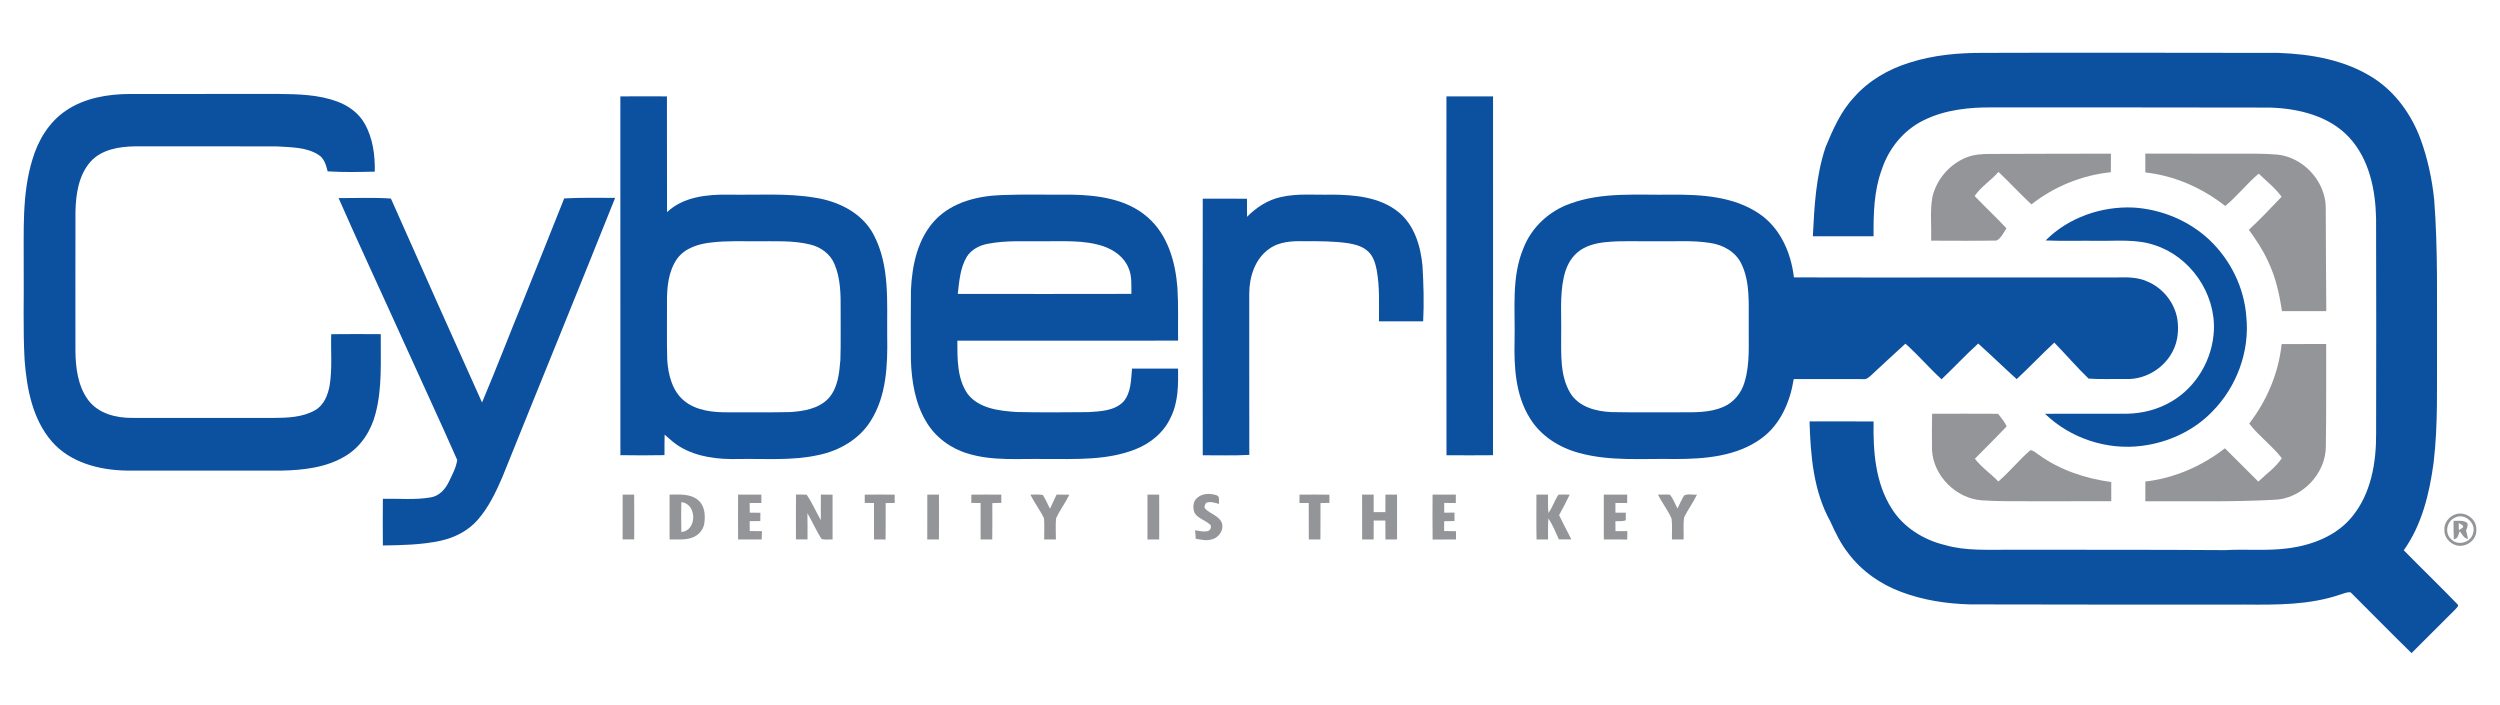 <?xml version="1.0" encoding="UTF-8" ?>
<!DOCTYPE svg PUBLIC "-//W3C//DTD SVG 1.1//EN" "http://www.w3.org/Graphics/SVG/1.1/DTD/svg11.dtd">
<svg width="1500pt" height="423pt" viewBox="0 0 1500 423" version="1.1" xmlns="http://www.w3.org/2000/svg">
<g id="#0c50a0ff">
<path fill="#0c50a0" opacity="1.00" d=" M 1145.73 37.59 C 1160.00 33.02 1175.08 31.66 1190.00 31.72 C 1249.00 31.50 1308.00 31.71 1367.00 31.74 C 1386.77 32.43 1407.22 35.97 1424.12 46.86 C 1437.37 55.40 1446.90 68.81 1452.33 83.47 C 1456.63 95.22 1459.26 107.57 1460.53 120.00 C 1462.79 149.61 1462.10 179.32 1462.22 209.00 C 1462.06 231.79 1462.88 254.68 1460.19 277.37 C 1457.73 295.86 1453.22 314.72 1442.27 330.17 C 1452.91 341.02 1463.86 351.58 1474.43 362.51 C 1475.58 363.48 1473.98 364.62 1473.42 365.39 C 1464.56 374.18 1455.80 383.08 1446.93 391.86 C 1434.62 379.87 1422.63 367.56 1410.45 355.46 C 1408.23 354.98 1406.05 356.30 1403.93 356.80 C 1385.64 363.02 1366.08 362.91 1347.00 362.74 C 1292.00 362.74 1237.00 362.82 1182.00 362.64 C 1168.01 362.27 1153.95 360.12 1140.81 355.19 C 1128.35 350.57 1117.00 342.66 1108.99 332.00 C 1104.39 326.19 1101.19 319.48 1098.15 312.77 C 1088.04 294.57 1086.33 273.25 1085.72 252.85 C 1098.53 252.83 1111.34 252.80 1124.15 252.90 C 1123.84 270.70 1125.16 289.60 1134.95 305.03 C 1142.01 316.43 1154.12 323.94 1167.00 327.03 C 1179.68 330.70 1192.97 329.72 1206.00 329.85 C 1249.00 329.88 1292.02 329.79 1335.00 330.08 C 1347.58 329.35 1360.25 330.67 1372.77 328.99 C 1387.12 327.15 1401.76 321.60 1411.16 310.13 C 1422.63 296.29 1425.80 277.55 1425.67 260.05 C 1425.74 217.06 1425.80 174.06 1425.65 131.07 C 1425.30 113.88 1421.56 95.47 1409.52 82.48 C 1397.53 69.47 1379.13 65.11 1362.06 64.55 C 1306.71 64.40 1251.36 64.48 1196.00 64.45 C 1181.81 64.28 1167.12 65.77 1154.25 72.14 C 1142.13 78.01 1133.09 89.25 1128.98 101.97 C 1124.32 114.69 1124.07 128.37 1124.14 141.74 C 1111.99 141.75 1099.85 141.74 1087.71 141.75 C 1088.60 123.76 1089.57 105.44 1095.37 88.24 C 1099.77 77.66 1104.45 66.87 1112.38 58.39 C 1121.18 48.39 1133.07 41.49 1145.73 37.59 Z" />
<path fill="#0c50a0" opacity="1.00" d=" M 39.45 66.46 C 50.67 58.79 64.59 56.43 77.94 56.39 C 107.63 56.34 137.32 56.37 167.01 56.37 C 178.85 56.48 191.00 56.74 202.24 60.89 C 209.01 63.33 215.24 67.83 218.80 74.19 C 223.74 82.88 225.06 93.13 224.87 102.98 C 215.45 103.21 205.99 103.42 196.59 102.81 C 195.68 99.13 194.55 95.05 191.13 92.91 C 183.70 88.13 174.48 88.42 166.00 87.84 C 137.67 87.76 109.33 87.83 81.00 87.81 C 71.47 87.95 60.81 89.64 54.17 97.18 C 47.12 105.30 45.52 116.56 45.28 126.95 C 45.21 154.63 45.26 182.32 45.26 210.00 C 45.31 220.38 46.61 231.49 52.95 240.08 C 58.95 248.06 69.41 250.76 78.96 250.74 C 107.31 250.81 135.66 250.76 164.01 250.76 C 172.50 250.71 181.50 250.42 189.06 246.13 C 194.45 243.04 196.85 236.84 197.83 231.00 C 199.42 220.93 198.42 210.67 198.73 200.52 C 208.64 200.41 218.54 200.43 228.45 200.50 C 228.31 216.42 229.45 232.65 225.30 248.20 C 222.70 258.42 216.59 267.96 207.46 273.49 C 196.00 280.52 182.17 282.09 168.99 282.36 C 138.00 282.38 107.00 282.41 76.01 282.35 C 59.73 282.10 42.17 277.64 31.10 264.91 C 19.49 251.46 16.06 233.18 14.76 215.97 C 13.73 197.34 14.43 178.66 14.22 160.01 C 14.38 138.53 13.05 116.51 19.45 95.71 C 22.82 84.22 29.38 73.26 39.45 66.46 Z" />
<path fill="#0c50a0" opacity="1.00" d=" M 372.21 57.84 C 381.52 57.77 390.84 57.78 400.16 57.83 C 400.24 80.98 400.13 104.13 400.22 127.28 C 410.03 118.05 424.15 116.63 437.00 116.78 C 454.36 117.13 471.89 115.73 489.11 118.63 C 503.12 120.79 517.35 127.79 524.18 140.80 C 534.09 159.57 532.08 181.50 532.33 202.00 C 532.61 219.15 531.89 237.50 522.48 252.46 C 515.57 263.61 503.43 270.54 490.77 273.08 C 475.08 276.52 458.93 275.10 443.00 275.41 C 431.01 275.71 418.46 274.33 407.98 268.06 C 404.60 266.05 401.70 263.38 398.78 260.78 C 398.66 264.88 398.70 268.98 398.69 273.08 C 389.87 273.27 381.05 273.23 372.24 273.10 C 372.17 201.35 372.22 129.59 372.21 57.84 M 427.39 145.43 C 419.58 146.18 411.09 148.60 406.27 155.25 C 400.86 162.99 400.09 172.84 400.19 182.00 C 400.27 193.33 400.01 204.67 400.34 216.00 C 400.95 224.87 403.31 234.57 410.49 240.47 C 417.85 246.49 427.85 247.46 437.01 247.39 C 449.33 247.30 461.66 247.54 473.99 247.25 C 482.14 246.74 491.17 245.28 497.05 239.06 C 502.74 232.85 503.56 223.99 504.23 215.98 C 504.57 205.99 504.31 195.99 504.39 186.00 C 504.45 176.69 504.38 167.01 500.64 158.31 C 498.10 152.30 492.35 148.16 486.10 146.70 C 475.61 144.11 464.70 144.87 454.00 144.75 C 445.13 144.85 436.22 144.38 427.39 145.43 Z" />
<path fill="#0c50a0" opacity="1.00" d=" M 867.86 57.83 C 877.18 57.77 886.51 57.77 895.83 57.83 C 895.81 129.60 895.88 201.36 895.80 273.13 C 886.49 273.24 877.19 273.20 867.89 273.14 C 867.78 201.37 867.84 129.60 867.86 57.83 Z" />
<path fill="#0c50a0" opacity="1.00" d=" M 561.56 131.55 C 571.79 121.15 586.85 117.52 601.00 117.04 C 614.99 116.49 629.00 116.92 643.01 116.80 C 658.94 117.08 676.21 119.44 688.61 130.38 C 700.76 140.91 705.33 157.41 706.47 172.90 C 707.12 183.38 706.71 193.88 706.85 204.37 C 662.70 204.46 618.55 204.40 574.41 204.40 C 574.44 215.22 574.16 227.13 580.62 236.40 C 587.50 245.23 599.63 246.50 610.01 247.21 C 624.33 247.52 638.66 247.41 652.98 247.28 C 660.22 246.79 668.60 246.58 674.02 241.03 C 678.75 235.57 678.57 227.93 679.22 221.16 C 688.42 221.15 697.63 221.15 706.84 221.16 C 707.00 231.04 706.95 241.38 702.43 250.43 C 698.40 259.37 690.42 265.94 681.42 269.51 C 664.16 276.38 645.22 275.34 627.00 275.41 C 611.59 275.08 595.76 276.75 580.79 272.16 C 570.53 269.15 561.33 262.43 555.83 253.20 C 549.08 242.06 546.96 228.81 546.54 215.98 C 546.45 201.99 546.39 188.00 546.57 174.02 C 547.23 158.91 550.67 142.75 561.56 131.55 M 592.37 146.34 C 587.51 147.28 582.78 149.79 580.07 154.05 C 576.10 160.77 575.54 168.77 574.66 176.34 C 609.39 176.40 644.12 176.41 678.85 176.33 C 678.70 171.12 679.31 165.65 677.10 160.76 C 674.55 154.34 668.54 150.03 662.20 147.81 C 650.56 143.85 638.09 144.89 626.00 144.75 C 614.79 144.90 603.44 144.10 592.37 146.34 Z" />
<path fill="#0c50a0" opacity="1.00" d=" M 768.54 118.24 C 778.52 115.91 788.85 117.07 799.00 116.78 C 812.75 116.87 827.75 118.19 838.90 127.10 C 848.55 134.81 852.32 147.43 853.48 159.27 C 854.14 170.43 854.47 181.64 853.90 192.81 C 845.06 192.82 836.23 192.84 827.39 192.80 C 827.37 182.53 827.87 172.16 826.02 162.00 C 825.22 158.04 824.04 153.85 821.00 151.00 C 817.80 147.86 813.28 146.65 808.99 145.94 C 800.38 144.69 791.67 144.69 783.00 144.74 C 775.62 144.54 767.60 144.82 761.41 149.39 C 752.98 155.31 749.60 166.11 749.55 176.01 C 749.58 208.31 749.51 240.61 749.59 272.92 C 740.29 273.48 730.96 273.09 721.65 273.16 C 721.55 221.83 721.56 170.51 721.65 119.19 C 730.49 119.26 739.33 119.19 748.18 119.23 C 748.23 122.85 748.22 126.47 748.23 130.08 C 753.81 124.42 760.68 119.93 768.54 118.24 Z" />
<path fill="#0c50a0" opacity="1.00" d=" M 942.13 122.17 C 961.60 115.02 982.68 117.15 1003.00 116.79 C 1020.99 116.70 1040.34 117.83 1055.67 128.32 C 1068.21 136.85 1074.66 151.77 1076.35 166.44 C 1141.23 166.64 1206.11 166.37 1271.00 166.46 C 1276.79 166.30 1282.77 166.40 1288.17 168.81 C 1297.55 172.58 1304.70 181.42 1306.39 191.39 C 1307.38 197.87 1306.74 204.74 1303.71 210.62 C 1298.59 220.83 1287.44 227.70 1275.98 227.42 C 1268.38 227.26 1260.74 227.70 1253.16 227.16 C 1245.99 220.27 1239.53 212.67 1232.58 205.56 C 1224.89 212.69 1217.68 220.32 1210.02 227.47 C 1202.23 220.44 1194.72 213.12 1186.92 206.12 C 1179.35 213.00 1172.35 220.51 1164.94 227.57 C 1157.45 220.71 1150.84 212.92 1143.25 206.20 C 1136.26 212.53 1129.37 218.99 1122.44 225.39 C 1121.18 226.47 1119.84 227.74 1118.05 227.46 C 1104.11 227.48 1090.17 227.49 1076.24 227.44 C 1074.09 240.97 1068.32 254.64 1056.97 262.95 C 1042.12 273.89 1022.84 275.41 1005.01 275.41 C 985.75 275.04 966.07 276.94 947.28 271.72 C 935.50 268.54 924.43 261.54 917.98 250.99 C 909.23 237.04 908.36 220.00 908.75 204.00 C 909.18 185.61 906.74 166.35 914.06 148.92 C 918.88 136.40 929.53 126.59 942.13 122.17 M 963.36 145.28 C 957.36 145.92 951.14 147.44 946.46 151.45 C 941.98 155.21 939.45 160.76 938.26 166.38 C 935.78 177.76 936.96 189.46 936.69 201.00 C 936.76 212.69 935.93 225.40 942.18 235.83 C 947.31 244.26 957.74 246.89 966.98 247.26 C 980.65 247.54 994.32 247.30 1008.00 247.38 C 1016.77 247.38 1025.95 247.70 1034.14 244.07 C 1040.29 241.45 1044.77 235.81 1046.67 229.49 C 1050.22 218.00 1049.03 205.84 1049.24 194.00 C 1049.11 182.04 1050.20 169.33 1044.81 158.24 C 1041.35 151.01 1033.71 146.81 1026.00 145.76 C 1015.42 144.05 1004.66 144.99 994.00 144.75 C 983.79 144.96 973.54 144.25 963.36 145.28 Z" />
<path fill="#0c50a0" opacity="1.00" d=" M 203.15 118.86 C 213.61 118.89 224.10 118.42 234.54 119.12 C 252.63 159.97 270.90 200.75 289.22 241.50 C 297.90 220.95 305.87 200.11 314.34 179.47 C 322.36 159.32 330.58 139.25 338.51 119.06 C 348.69 118.46 358.90 118.74 369.09 118.72 C 346.71 174.73 323.83 230.54 301.32 286.51 C 297.45 295.41 293.18 304.36 286.77 311.75 C 281.02 318.45 272.80 322.60 264.26 324.47 C 252.93 326.89 241.26 327.12 229.72 327.28 C 229.64 317.95 229.63 308.61 229.73 299.27 C 239.24 299.08 248.86 300.05 258.30 298.46 C 263.36 297.71 267.08 293.69 269.22 289.28 C 271.25 285.01 273.68 280.67 274.33 275.98 C 263.75 251.95 252.60 228.17 241.82 204.23 C 228.98 175.75 215.71 147.46 203.15 118.86 Z" />
<path fill="#0c50a0" opacity="1.00" d=" M 1227.36 144.27 C 1240.97 130.57 1260.81 123.68 1279.97 124.52 C 1296.90 125.54 1313.53 132.43 1325.87 144.14 C 1338.40 156.12 1346.56 172.74 1347.80 190.07 C 1349.92 210.93 1341.93 232.36 1327.15 247.15 C 1316.09 258.56 1300.83 265.52 1285.15 267.50 C 1264.20 270.26 1242.19 262.96 1227.00 248.27 C 1243.34 248.17 1259.68 248.26 1276.02 248.23 C 1285.42 248.12 1294.81 245.69 1302.92 240.89 C 1317.97 232.12 1327.64 215.31 1328.34 197.98 C 1329.24 175.76 1314.10 153.97 1292.91 147.12 C 1281.68 143.24 1269.65 144.72 1258.00 144.47 C 1247.79 144.36 1237.57 144.71 1227.36 144.27 Z" />
</g>
<g id="#939598ff">
<path fill="#939598" opacity="1.00" d=" M 1180.23 94.33 C 1184.59 92.64 1189.32 92.37 1193.95 92.36 C 1218.15 92.32 1242.35 92.17 1266.55 92.19 C 1266.50 95.90 1266.52 99.61 1266.51 103.32 C 1249.22 105.11 1232.51 111.89 1218.85 122.64 C 1212.06 116.36 1205.84 109.49 1199.11 103.16 C 1194.60 108.27 1188.66 111.96 1184.78 117.61 C 1191.01 124.20 1197.71 130.33 1203.88 136.97 C 1202.18 139.55 1200.70 142.89 1197.95 144.33 C 1184.87 144.59 1171.77 144.41 1158.69 144.40 C 1158.95 135.78 1157.95 127.05 1159.37 118.51 C 1161.73 107.70 1169.88 98.26 1180.23 94.33 Z" />
<path fill="#939598" opacity="1.00" d=" M 1287.18 92.17 C 1305.12 92.17 1323.06 92.17 1341.00 92.19 C 1349.46 92.24 1357.95 92.02 1366.39 92.75 C 1381.94 94.38 1395.03 108.47 1395.45 124.11 C 1395.46 144.97 1395.68 165.83 1395.77 186.69 C 1386.91 186.66 1378.06 186.70 1369.21 186.67 C 1367.65 176.54 1365.42 166.40 1360.98 157.10 C 1357.91 150.22 1353.71 143.95 1349.32 137.87 C 1356.18 131.57 1362.51 124.75 1368.98 118.05 C 1365.10 112.77 1359.90 108.70 1355.23 104.19 C 1348.08 110.18 1342.31 117.74 1335.13 123.60 C 1321.36 112.72 1304.69 105.40 1287.20 103.47 C 1287.18 99.70 1287.18 95.94 1287.18 92.17 Z" />
<path fill="#939598" opacity="1.00" d=" M 1368.99 206.44 C 1377.89 206.39 1386.80 206.45 1395.71 206.40 C 1395.65 226.73 1395.84 247.07 1395.51 267.40 C 1395.78 284.19 1380.87 299.66 1364.05 299.89 C 1338.46 301.30 1312.81 300.56 1287.20 300.77 C 1287.18 296.82 1287.17 292.87 1287.21 288.92 C 1304.62 286.92 1321.15 279.68 1334.95 268.97 C 1341.67 275.60 1348.33 282.27 1354.99 288.95 C 1359.78 284.37 1365.37 280.49 1369.09 274.93 C 1363.28 267.39 1355.29 261.65 1349.51 254.14 C 1360.18 240.39 1367.13 223.77 1368.99 206.44 Z" />
<path fill="#939598" opacity="1.00" d=" M 1159.26 248.25 C 1172.45 248.23 1185.64 248.18 1198.84 248.27 C 1200.63 250.73 1202.81 253.00 1203.98 255.86 C 1197.70 262.38 1191.35 268.83 1184.94 275.22 C 1188.92 280.47 1194.47 284.17 1199.01 288.89 C 1205.80 283.06 1211.44 275.97 1218.21 270.11 C 1220.17 270.21 1221.58 271.85 1223.20 272.81 C 1235.93 282.07 1251.26 287.09 1266.75 289.23 C 1266.79 293.06 1266.79 296.89 1266.75 300.73 C 1251.17 300.79 1235.58 300.74 1220.00 300.75 C 1209.66 300.69 1199.30 300.90 1188.98 300.20 C 1173.58 299.02 1160.06 285.57 1159.20 270.06 C 1159.06 262.79 1159.18 255.52 1159.26 248.25 Z" />
<path fill="#939598" opacity="1.00" d=" M 373.59 296.75 C 375.89 296.74 378.19 296.74 380.50 296.75 C 380.58 305.72 380.53 314.69 380.53 323.66 C 378.20 323.67 375.88 323.67 373.57 323.65 C 373.57 314.69 373.53 305.72 373.59 296.75 Z" />
<path fill="#939598" opacity="1.00" d=" M 401.75 296.77 C 407.53 296.73 414.17 296.07 418.90 300.09 C 422.86 303.39 423.26 309.06 422.62 313.82 C 422.11 317.73 419.24 321.10 415.58 322.47 C 411.18 324.18 406.36 323.56 401.75 323.68 C 401.69 314.71 401.69 305.74 401.75 296.77 M 408.80 301.33 C 408.66 307.28 408.65 313.23 408.81 319.18 C 418.36 318.53 418.26 302.07 408.80 301.33 Z" />
<path fill="#939598" opacity="1.00" d=" M 442.84 296.78 C 447.50 296.72 452.16 296.73 456.82 296.77 C 456.81 298.44 456.82 300.11 456.83 301.78 C 454.48 301.78 452.13 301.79 449.79 301.82 C 449.79 303.74 449.82 305.66 449.85 307.58 C 451.97 307.58 454.10 307.61 456.24 307.66 C 456.22 309.31 456.20 310.97 456.18 312.63 C 454.05 312.63 451.92 312.66 449.80 312.70 C 449.79 314.67 449.81 316.65 449.84 318.63 C 452.29 318.63 454.75 318.65 457.22 318.71 C 457.15 320.36 457.08 322.02 456.98 323.69 C 452.27 323.67 447.57 323.68 442.86 323.67 C 442.79 314.71 442.83 305.74 442.84 296.78 Z" />
<path fill="#939598" opacity="1.00" d=" M 477.59 296.73 C 479.72 296.73 481.86 296.65 483.99 296.84 C 487.34 301.63 489.57 307.10 492.53 312.14 C 492.50 307.00 492.46 301.86 492.54 296.73 C 494.87 296.74 497.21 296.75 499.54 296.80 C 499.52 305.77 499.52 314.73 499.55 323.70 C 497.32 323.47 494.78 324.23 492.77 323.19 C 489.71 318.25 487.33 312.93 484.45 307.89 C 484.55 313.14 484.53 318.40 484.51 323.66 C 482.19 323.67 479.88 323.67 477.56 323.65 C 477.57 314.68 477.52 305.70 477.59 296.73 Z" />
<path fill="#939598" opacity="1.00" d=" M 518.84 296.79 C 524.83 296.70 530.81 296.73 536.80 296.77 C 536.79 298.43 536.81 300.09 536.82 301.76 C 535.00 301.78 533.19 301.80 531.39 301.85 C 531.38 309.13 531.45 316.42 531.34 323.71 C 529.02 323.68 526.71 323.67 524.40 323.67 C 524.42 316.38 524.43 309.09 524.39 301.81 C 522.53 301.78 520.68 301.76 518.84 301.75 C 518.83 300.09 518.83 298.44 518.84 296.79 Z" />
<path fill="#939598" opacity="1.00" d=" M 556.38 296.79 C 558.70 296.75 561.03 296.74 563.37 296.74 C 563.41 305.72 563.45 314.71 563.35 323.70 C 561.01 323.68 558.69 323.67 556.36 323.67 C 556.40 314.71 556.37 305.75 556.38 296.79 Z" />
<path fill="#939598" opacity="1.00" d=" M 582.80 296.79 C 588.79 296.70 594.78 296.73 600.77 296.78 C 600.77 298.43 600.78 300.09 600.80 301.74 C 598.99 301.77 597.19 301.80 595.40 301.85 C 595.40 309.13 595.46 316.42 595.36 323.70 C 593.02 323.67 590.69 323.67 588.37 323.66 C 588.40 316.38 588.40 309.09 588.37 301.81 C 586.50 301.78 584.64 301.76 582.79 301.75 C 582.79 300.09 582.79 298.44 582.80 296.79 Z" />
<path fill="#939598" opacity="1.00" d=" M 618.21 296.79 C 620.70 296.79 623.24 296.52 625.72 296.99 C 627.36 299.61 628.58 302.47 629.99 305.22 C 631.30 302.38 632.65 299.57 633.97 296.74 C 636.51 296.73 639.05 296.74 641.60 296.82 C 639.23 301.72 635.91 306.09 633.62 311.02 C 633.28 315.22 633.55 319.46 633.53 323.67 C 631.18 323.67 628.84 323.67 626.50 323.67 C 626.48 319.45 626.73 315.22 626.41 311.01 C 624.07 306.07 620.65 301.70 618.21 296.79 Z" />
<path fill="#939598" opacity="1.00" d=" M 688.48 296.78 C 690.82 296.75 693.17 296.75 695.52 296.78 C 695.49 305.74 695.48 314.71 695.53 323.68 C 693.17 323.67 690.82 323.67 688.47 323.67 C 688.52 314.71 688.51 305.75 688.48 296.78 Z" />
<path fill="#939598" opacity="1.00" d=" M 718.01 298.98 C 721.06 295.97 725.92 295.84 729.78 297.11 C 732.22 297.64 731.07 300.61 731.48 302.36 C 728.95 301.73 726.25 300.64 723.69 301.71 C 722.95 302.89 722.05 304.33 723.40 305.48 C 726.28 308.38 730.96 309.35 732.91 313.23 C 734.83 317.60 731.32 322.83 726.83 323.68 C 723.72 324.62 720.53 323.73 717.44 323.26 C 717.30 321.56 717.19 319.87 717.08 318.17 C 719.55 318.53 722.11 319.25 724.61 318.65 C 726.17 318.29 726.88 316.53 726.39 315.09 C 723.52 312.06 718.70 311.33 716.61 307.49 C 715.67 304.72 715.74 301.12 718.01 298.98 Z" />
<path fill="#939598" opacity="1.00" d=" M 779.70 296.78 C 785.67 296.72 791.65 296.70 797.63 296.80 C 797.62 298.44 797.64 300.09 797.66 301.74 C 795.86 301.77 794.07 301.80 792.29 301.84 C 792.26 309.12 792.33 316.39 792.24 323.67 C 789.91 323.67 787.59 323.68 785.28 323.70 C 785.24 316.40 785.29 309.10 785.24 301.81 C 783.37 301.78 781.52 301.77 779.67 301.78 C 779.67 300.11 779.67 298.44 779.70 296.78 Z" />
<path fill="#939598" opacity="1.00" d=" M 817.27 296.76 C 819.57 296.75 821.88 296.74 824.19 296.76 C 824.22 300.27 824.22 303.78 824.20 307.29 C 826.54 307.30 828.88 307.30 831.23 307.29 C 831.26 303.78 831.25 300.27 831.26 296.76 C 833.58 296.75 835.90 296.74 838.23 296.76 C 838.29 305.73 838.29 314.71 838.23 323.68 C 835.90 323.67 833.58 323.68 831.27 323.70 C 831.25 319.90 831.26 316.10 831.22 312.31 C 828.88 312.32 826.55 312.32 824.23 312.31 C 824.21 316.10 824.22 319.89 824.18 323.69 C 821.87 323.67 819.57 323.68 817.28 323.70 C 817.25 314.72 817.27 305.74 817.27 296.76 Z" />
<path fill="#939598" opacity="1.00" d=" M 859.54 296.75 C 864.19 296.74 868.85 296.73 873.51 296.76 C 873.49 298.44 873.49 300.13 873.48 301.82 C 871.16 301.79 868.84 301.78 866.53 301.76 C 866.51 303.70 866.50 305.64 866.52 307.59 C 868.56 307.59 870.62 307.59 872.69 307.57 C 872.68 309.25 872.69 310.93 872.72 312.62 C 870.63 312.64 868.55 312.67 866.49 312.73 C 866.49 314.69 866.49 316.65 866.48 318.62 C 868.85 318.64 871.23 318.66 873.62 318.73 C 873.59 320.38 873.58 322.03 873.59 323.69 C 868.91 323.67 864.24 323.66 859.57 323.71 C 859.45 314.72 859.49 305.74 859.54 296.75 Z" />
<path fill="#939598" opacity="1.00" d=" M 921.86 296.78 C 924.17 296.75 926.49 296.74 928.82 296.75 C 928.83 300.43 928.74 304.11 929.02 307.79 C 931.58 304.44 932.70 300.28 935.06 296.82 C 937.30 296.63 939.55 296.75 941.81 296.79 C 939.84 300.97 937.70 305.06 935.44 309.09 C 937.89 313.95 940.30 318.83 942.83 323.65 C 940.32 323.67 937.82 323.68 935.32 323.64 C 933.35 319.42 931.74 314.97 929.03 311.15 C 928.70 315.32 928.85 319.51 928.83 323.69 C 926.52 323.68 924.22 323.67 921.93 323.66 C 921.73 314.70 921.86 305.74 921.86 296.78 Z" />
<path fill="#939598" opacity="1.00" d=" M 962.29 296.77 C 966.95 296.73 971.62 296.72 976.30 296.77 C 976.29 298.44 976.30 300.12 976.31 301.79 C 973.95 301.78 971.60 301.79 969.26 301.81 C 969.25 303.74 969.26 305.67 969.26 307.60 C 971.32 307.60 973.38 307.59 975.46 307.61 C 975.48 309.14 975.48 310.67 975.47 312.21 C 973.47 312.93 971.30 312.59 969.24 312.76 C 969.25 314.73 969.27 316.70 969.29 318.67 C 971.65 318.65 974.02 318.65 976.41 318.67 C 976.38 320.35 976.37 322.03 976.34 323.72 C 971.65 323.65 966.97 323.67 962.29 323.69 C 962.28 314.72 962.28 305.75 962.29 296.77 Z" />
<path fill="#939598" opacity="1.00" d=" M 994.79 296.79 C 997.18 296.74 999.59 296.63 1002.00 296.82 C 1003.95 299.30 1005.01 302.33 1006.48 305.11 C 1007.83 302.51 1008.90 299.77 1010.47 297.29 C 1012.73 296.08 1015.65 297.00 1018.18 296.79 C 1015.95 301.51 1012.76 305.70 1010.49 310.39 C 1009.79 314.77 1010.36 319.25 1010.16 323.67 C 1007.82 323.67 1005.50 323.68 1003.18 323.69 C 1003.05 319.50 1003.48 315.28 1002.94 311.12 C 1000.76 306.07 997.21 301.73 994.79 296.79 Z" />
<path fill="#939598" opacity="1.00" d=" M 1473.43 308.54 C 1479.44 306.59 1486.31 311.70 1485.80 318.08 C 1486.01 324.04 1479.67 328.63 1474.04 327.26 C 1469.90 326.22 1466.45 322.38 1466.63 317.99 C 1466.30 313.72 1469.46 309.80 1473.43 308.54 M 1473.40 310.40 C 1468.18 312.23 1466.53 319.61 1470.57 323.42 C 1474.52 327.79 1482.69 325.62 1483.86 319.81 C 1485.84 314.05 1478.92 307.75 1473.40 310.40 Z" />
<path fill="#939598" opacity="1.00" d=" M 1472.13 312.48 C 1474.84 312.67 1477.98 311.89 1480.30 313.75 C 1481.05 315.31 1480.17 316.89 1479.61 318.34 C 1480.11 319.98 1480.47 321.66 1480.78 323.36 C 1478.16 323.02 1477.31 320.44 1475.82 318.67 C 1475.08 320.69 1474.85 323.24 1472.30 323.63 C 1472.08 319.91 1472.15 316.19 1472.13 312.48 M 1475.23 313.82 C 1475.20 315.25 1475.23 316.67 1475.30 318.10 C 1476.11 317.61 1476.92 317.10 1477.72 316.56 C 1478.42 314.86 1476.17 314.60 1475.23 313.82 Z" />
</g>
</svg>
